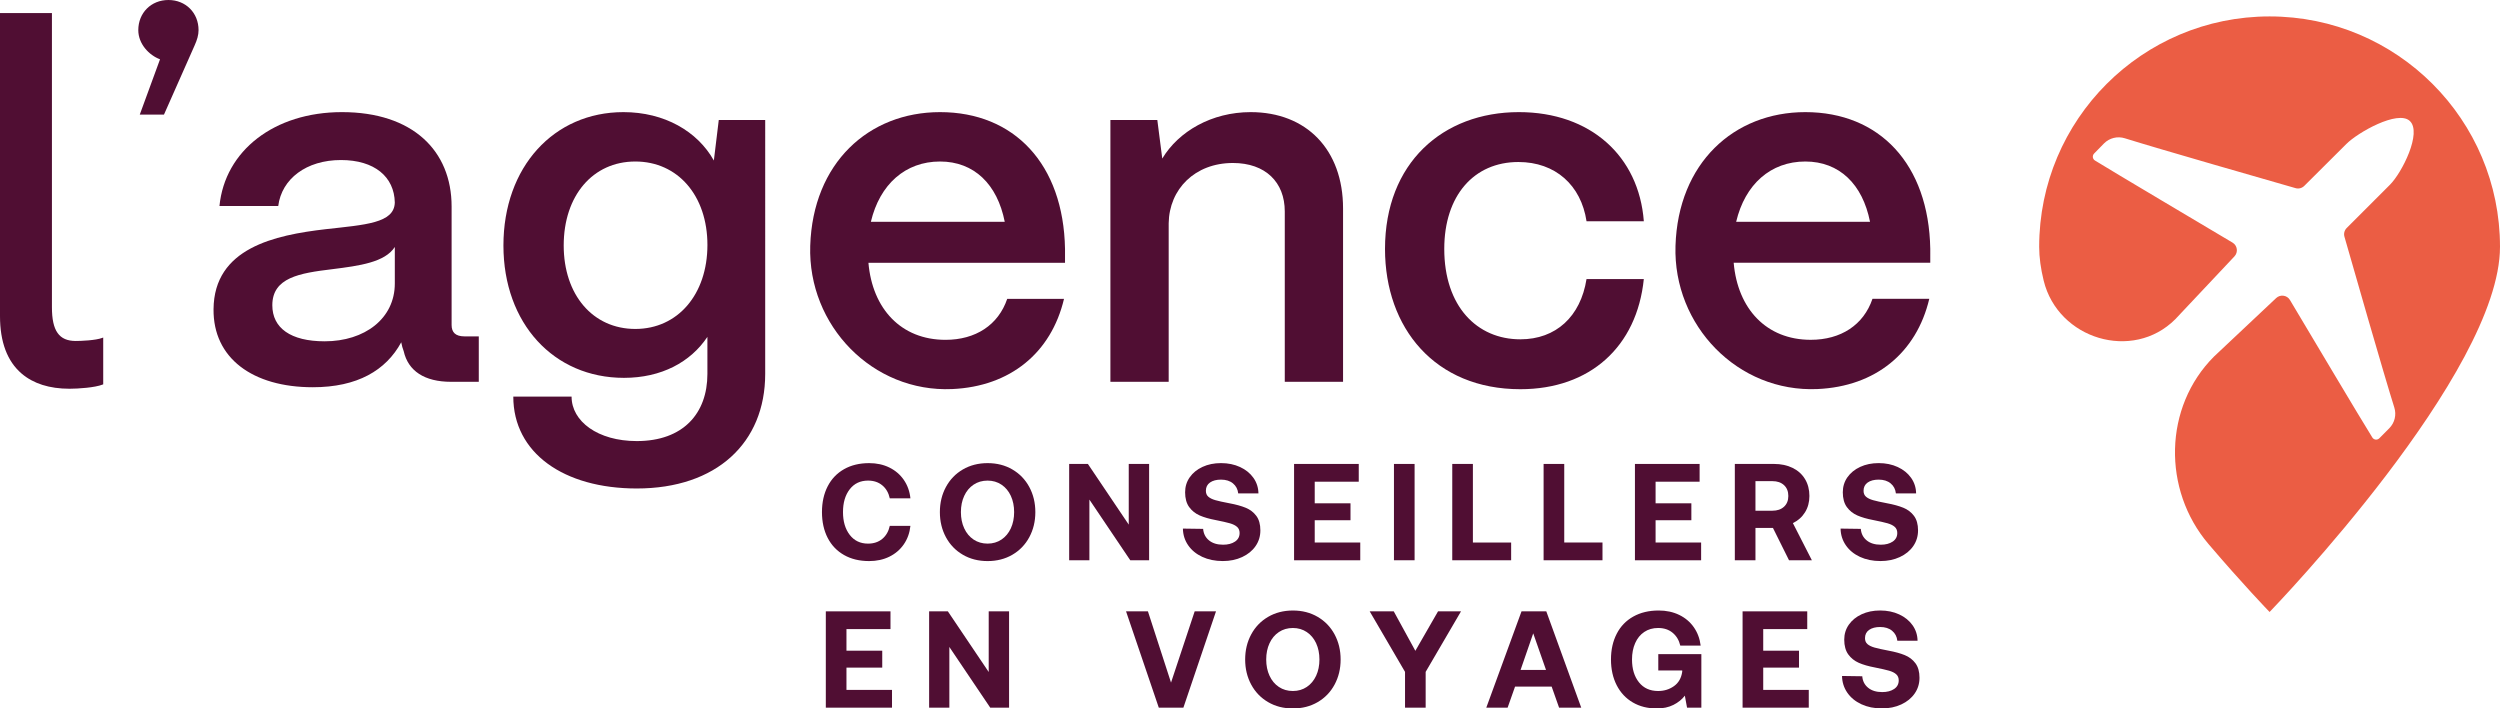 <?xml version="1.0" encoding="iso-8859-1"?>
<!-- Generator: Adobe Illustrator 29.7.1, SVG Export Plug-In . SVG Version: 9.03 Build 0)  -->
<svg version="1.1" id="Calque_1" xmlns="http://www.w3.org/2000/svg" xmlns:xlink="http://www.w3.org/1999/xlink" x="0px" y="0px"
	 viewBox="0 0 184.663 52.331" style="enable-background:new 0 0 184.663 52.331;" xml:space="preserve">
<path style="fill:#EB5D44;" d="M167.644,1.213c-9.4,0-17.02,7.62-17.02,17.02c0,0.781,0.118,1.619,0.333,2.498
	c1.059,4.32,6.575,5.995,9.72,2.85l4.37-4.642c0.29-0.308,0.222-0.803-0.141-1.019c-2.184-1.3-8.786-5.212-10.162-6.064
	c-0.181-0.112-0.21-0.361-0.062-0.514c0.301-0.31,0.733-0.75,0.733-0.75c0.403-0.403,0.994-0.549,1.537-0.378
	c2.34,0.737,10.751,3.15,12.611,3.683c0.23,0.066,0.472,0.002,0.642-0.166c0.808-0.8,3.113-3.1,3.113-3.1
	c0.851-0.851,3.789-2.515,4.677-1.702c0.932,0.853-0.575,3.832-1.459,4.716l-3.194,3.194c-0.169,0.169-0.235,0.413-0.169,0.644
	c0.532,1.871,2.947,10.29,3.684,12.619c0.171,0.54,0.028,1.127-0.37,1.529c-0.254,0.257-0.534,0.538-0.737,0.742
	c-0.152,0.152-0.402,0.125-0.516-0.057c-0.869-1.386-4.786-7.978-6.087-10.158c-0.216-0.362-0.711-0.43-1.019-0.14l-4.589,4.317
	c-3.724,3.724-3.82,9.845-0.404,13.853c2.501,2.934,4.405,4.91,4.504,5.012c0.004,0.004,0.005,0.004,0.009-0.001
	c0.322-0.333,17.015-17.659,17.015-26.968C184.664,8.833,177.044,1.213,167.644,1.213z"/>
<g>
	<path style="fill:#500E33;" d="M62.346,34.656c0.525-0.298,1.144-0.447,1.854-0.447c0.556,0,1.054,0.108,1.494,0.325
		s0.796,0.521,1.067,0.914c0.271,0.394,0.434,0.848,0.487,1.362h-1.524c-0.088-0.406-0.272-0.727-0.554-0.96
		c-0.281-0.234-0.632-0.351-1.052-0.351c-0.569,0-1.02,0.213-1.352,0.64s-0.498,0.989-0.498,1.688c0,0.69,0.166,1.251,0.498,1.682
		c0.332,0.43,0.782,0.646,1.352,0.646c0.42,0,0.771-0.117,1.052-0.351s0.466-0.555,0.554-0.961h1.524
		c-0.054,0.515-0.217,0.969-0.487,1.362c-0.271,0.393-0.627,0.697-1.067,0.914s-0.938,0.325-1.494,0.325
		c-0.711,0-1.329-0.148-1.854-0.447c-0.524-0.298-0.928-0.72-1.209-1.265c-0.281-0.546-0.422-1.181-0.422-1.905
		c0-0.726,0.141-1.36,0.422-1.906C61.418,35.375,61.822,34.954,62.346,34.656z"/>
	<path style="fill:#500E33;" d="M74.779,40.976c-0.535,0.312-1.145,0.468-1.829,0.468s-1.294-0.155-1.829-0.468
		c-0.535-0.312-0.952-0.743-1.25-1.295c-0.298-0.553-0.447-1.171-0.447-1.854c0-0.685,0.149-1.303,0.447-1.855
		s0.715-0.983,1.25-1.295s1.145-0.468,1.829-0.468s1.294,0.155,1.829,0.468c0.535,0.312,0.952,0.743,1.25,1.295
		c0.298,0.553,0.447,1.171,0.447,1.855c0,0.684-0.149,1.302-0.447,1.854S75.314,40.665,74.779,40.976z M71.913,39.854
		c0.298,0.199,0.644,0.3,1.036,0.3c0.386,0,0.729-0.101,1.026-0.3c0.298-0.2,0.528-0.477,0.691-0.829
		c0.162-0.352,0.243-0.752,0.243-1.198c0-0.447-0.081-0.848-0.243-1.199c-0.163-0.353-0.394-0.629-0.691-0.828
		c-0.298-0.2-0.641-0.3-1.026-0.3c-0.393,0-0.738,0.1-1.036,0.3c-0.299,0.199-0.529,0.476-0.691,0.828
		c-0.163,0.351-0.244,0.751-0.244,1.199c0,0.446,0.081,0.847,0.244,1.198C71.384,39.377,71.615,39.654,71.913,39.854z"/>
	<path style="fill:#500E33;" d="M78.974,34.269h1.383l3.018,4.482v-4.482h1.504v7.114h-1.392l-3.019-4.481v4.481h-1.494V34.269z"/>
	<path style="fill:#500E33;" d="M89.303,39.915c0.261,0.214,0.608,0.32,1.042,0.32c0.358,0,0.651-0.076,0.879-0.229
		c0.227-0.152,0.34-0.364,0.34-0.636c0-0.189-0.062-0.34-0.188-0.452c-0.125-0.111-0.302-0.199-0.528-0.264
		c-0.228-0.064-0.578-0.145-1.052-0.239c-0.468-0.088-0.86-0.201-1.179-0.34c-0.318-0.14-0.578-0.346-0.778-0.62
		c-0.199-0.274-0.3-0.639-0.3-1.093c0-0.413,0.114-0.782,0.341-1.107c0.228-0.325,0.542-0.581,0.945-0.768s0.858-0.279,1.367-0.279
		c0.521,0,0.99,0.097,1.407,0.29c0.416,0.192,0.745,0.459,0.985,0.797c0.24,0.339,0.364,0.722,0.371,1.148h-1.494
		c-0.033-0.305-0.162-0.55-0.386-0.736s-0.519-0.279-0.884-0.279c-0.339,0-0.61,0.071-0.813,0.213
		c-0.203,0.143-0.305,0.346-0.305,0.61c0,0.189,0.061,0.337,0.183,0.441c0.122,0.105,0.295,0.19,0.519,0.254
		c0.224,0.064,0.569,0.141,1.036,0.229c0.475,0.088,0.874,0.197,1.199,0.33c0.325,0.132,0.588,0.332,0.788,0.6
		c0.199,0.268,0.3,0.625,0.3,1.072c0,0.434-0.119,0.821-0.356,1.163c-0.236,0.342-0.567,0.611-0.99,0.808
		c-0.424,0.197-0.899,0.295-1.428,0.295c-0.569,0-1.076-0.104-1.52-0.31c-0.443-0.207-0.791-0.493-1.042-0.859
		c-0.25-0.365-0.379-0.775-0.386-1.229l1.494,0.021C88.898,39.418,89.042,39.702,89.303,39.915z"/>
	<path style="fill:#500E33;" d="M100.364,34.269v1.312h-3.252v1.596h2.643v1.25h-2.643v1.646h3.364v1.312h-4.889v-7.116H100.364z"/>
	<path style="fill:#500E33;" d="M104.489,34.269v7.114h-1.524v-7.114H104.489z"/>
	<path style="fill:#500E33;" d="M107.272,34.269h1.524v5.803h2.825v1.312h-4.35L107.272,34.269L107.272,34.269z"/>
	<path style="fill:#500E33;" d="M114.019,34.269h1.524v5.803h2.825v1.312h-4.35v-7.115H114.019z"/>
	<path style="fill:#500E33;" d="M125.542,34.269v1.312h-3.252v1.596h2.643v1.25h-2.643v1.646h3.364v1.312h-4.889v-7.116H125.542z"/>
	<path style="fill:#500E33;" d="M132.407,34.559c0.396,0.193,0.703,0.469,0.92,0.828s0.325,0.775,0.325,1.25
		c0,0.454-0.108,0.855-0.325,1.204s-0.516,0.615-0.895,0.798l1.402,2.744h-1.688l-1.188-2.389h-1.291v2.389h-1.524v-7.114h2.896
		C131.554,34.269,132.01,34.366,132.407,34.559z M130.917,37.724c0.359,0,0.646-0.098,0.859-0.294s0.319-0.461,0.319-0.793
		c0-0.339-0.106-0.606-0.319-0.803c-0.214-0.196-0.5-0.295-0.859-0.295h-1.25v2.185H130.917z"/>
	<path style="fill:#500E33;" d="M137.882,39.915c0.261,0.214,0.608,0.32,1.042,0.32c0.358,0,0.651-0.076,0.879-0.229
		c0.227-0.152,0.34-0.364,0.34-0.636c0-0.189-0.062-0.34-0.188-0.452c-0.125-0.111-0.302-0.199-0.528-0.264
		c-0.228-0.064-0.578-0.145-1.052-0.239c-0.468-0.088-0.86-0.201-1.179-0.34c-0.319-0.14-0.578-0.346-0.778-0.62
		c-0.199-0.274-0.299-0.639-0.299-1.093c0-0.413,0.113-0.782,0.34-1.107c0.228-0.325,0.542-0.581,0.945-0.768
		s0.858-0.279,1.367-0.279c0.521,0,0.99,0.097,1.407,0.29c0.416,0.192,0.745,0.459,0.985,0.797c0.24,0.339,0.364,0.722,0.371,1.148
		h-1.494c-0.033-0.305-0.162-0.55-0.386-0.736s-0.519-0.279-0.884-0.279c-0.339,0-0.61,0.071-0.813,0.213
		c-0.203,0.143-0.305,0.346-0.305,0.61c0,0.189,0.061,0.337,0.183,0.441c0.122,0.105,0.295,0.19,0.519,0.254
		c0.224,0.064,0.569,0.141,1.036,0.229c0.475,0.088,0.874,0.197,1.199,0.33c0.325,0.132,0.588,0.332,0.788,0.6
		c0.199,0.268,0.3,0.625,0.3,1.072c0,0.434-0.119,0.821-0.355,1.163c-0.237,0.342-0.568,0.611-0.991,0.808
		c-0.424,0.197-0.899,0.295-1.428,0.295c-0.569,0-1.076-0.104-1.52-0.31c-0.443-0.207-0.791-0.493-1.042-0.859
		c-0.25-0.365-0.379-0.775-0.386-1.229l1.494,0.021C137.477,39.418,137.621,39.702,137.882,39.915z"/>
	<path style="fill:#500E33;" d="M65.776,45.156v1.312h-3.252v1.596h2.643v1.25h-2.643v1.646h3.364v1.312h-4.889v-7.114h4.777V45.156
		z"/>
	<path style="fill:#500E33;" d="M68.63,45.156h1.383l3.018,4.482v-4.482h1.504v7.114h-1.392l-3.019-4.481v4.481H68.63V45.156z"/>
	<path style="fill:#500E33;" d="M84.791,45.156l1.707,5.265l1.748-5.265h1.575l-2.409,7.114h-1.818l-2.419-7.114H84.791z"/>
	<path style="fill:#500E33;" d="M97.329,51.863c-0.535,0.312-1.145,0.468-1.829,0.468s-1.294-0.155-1.829-0.468
		c-0.535-0.312-0.952-0.743-1.25-1.295c-0.298-0.553-0.447-1.171-0.447-1.854c0-0.685,0.149-1.303,0.447-1.855
		s0.715-0.983,1.25-1.295s1.145-0.468,1.829-0.468s1.294,0.155,1.829,0.468c0.535,0.312,0.952,0.743,1.25,1.295
		c0.298,0.553,0.447,1.171,0.447,1.855c0,0.684-0.149,1.302-0.447,1.854C98.282,51.12,97.865,51.551,97.329,51.863z M94.464,50.741
		c0.298,0.199,0.644,0.3,1.036,0.3c0.386,0,0.729-0.101,1.026-0.3c0.298-0.2,0.528-0.477,0.691-0.829
		c0.162-0.352,0.243-0.752,0.243-1.198c0-0.447-0.081-0.848-0.243-1.199c-0.163-0.353-0.394-0.629-0.691-0.828
		c-0.298-0.2-0.641-0.3-1.026-0.3c-0.393,0-0.738,0.1-1.036,0.3c-0.299,0.199-0.529,0.476-0.691,0.828
		c-0.163,0.352-0.244,0.752-0.244,1.199c0,0.446,0.081,0.847,0.244,1.198C93.935,50.264,94.165,50.541,94.464,50.741z"/>
	<path style="fill:#500E33;" d="M102.949,45.156l1.596,2.917l1.677-2.917h1.697l-2.612,4.472v2.643h-1.524v-2.643l-2.611-4.472
		H102.949z"/>
	<path style="fill:#500E33;" d="M112.388,45.156h1.829l2.581,7.114h-1.636l-0.549-1.555h-2.703l-0.549,1.555h-1.575L112.388,45.156z
		 M114.197,49.485l-0.945-2.703l-0.935,2.703H114.197z"/>
	<path style="fill:#500E33;" d="M120.644,45.542c0.532-0.298,1.157-0.447,1.875-0.447c0.562,0,1.067,0.108,1.515,0.325
		c0.446,0.217,0.808,0.521,1.082,0.914c0.274,0.394,0.441,0.844,0.503,1.353h-1.504c-0.095-0.4-0.285-0.717-0.569-0.95
		c-0.284-0.234-0.641-0.351-1.067-0.351c-0.393,0-0.734,0.098-1.026,0.294c-0.291,0.196-0.515,0.471-0.67,0.823
		c-0.156,0.353-0.234,0.756-0.234,1.21c0,0.697,0.171,1.26,0.514,1.687c0.342,0.427,0.814,0.641,1.417,0.641
		c0.44,0,0.83-0.121,1.169-0.361s0.542-0.595,0.609-1.062v-0.092h-1.768v-1.209h3.181v3.953h-1.057l-0.163-0.885
		c-0.21,0.278-0.491,0.505-0.844,0.682c-0.352,0.176-0.762,0.264-1.229,0.264c-0.671,0-1.262-0.148-1.773-0.447
		c-0.511-0.298-0.907-0.722-1.188-1.27c-0.281-0.549-0.422-1.183-0.422-1.9c0-0.726,0.143-1.36,0.427-1.906
		C119.703,46.262,120.112,45.84,120.644,45.542z"/>
	<path style="fill:#500E33;" d="M133.493,45.156v1.312h-3.252v1.596h2.643v1.25h-2.643v1.646h3.364v1.312h-4.889v-7.114h4.777
		V45.156z"/>
	<path style="fill:#500E33;" d="M137.989,50.801c0.261,0.214,0.608,0.32,1.042,0.32c0.358,0,0.651-0.076,0.879-0.229
		c0.227-0.152,0.34-0.364,0.34-0.636c0-0.189-0.062-0.34-0.188-0.452c-0.125-0.111-0.302-0.199-0.528-0.264
		c-0.228-0.064-0.578-0.145-1.052-0.239c-0.468-0.088-0.86-0.201-1.179-0.34c-0.318-0.14-0.578-0.346-0.778-0.62
		c-0.199-0.274-0.3-0.639-0.3-1.093c0-0.413,0.114-0.782,0.341-1.107c0.228-0.325,0.542-0.581,0.945-0.768s0.858-0.279,1.367-0.279
		c0.521,0,0.99,0.097,1.407,0.29c0.416,0.192,0.745,0.459,0.985,0.797c0.24,0.339,0.364,0.722,0.371,1.148h-1.494
		c-0.033-0.305-0.162-0.55-0.386-0.736s-0.519-0.279-0.884-0.279c-0.339,0-0.61,0.071-0.813,0.213
		c-0.203,0.143-0.305,0.346-0.305,0.61c0,0.189,0.061,0.337,0.183,0.441c0.122,0.105,0.295,0.19,0.519,0.254
		c0.224,0.064,0.569,0.141,1.036,0.229c0.475,0.088,0.874,0.197,1.199,0.33c0.325,0.132,0.588,0.332,0.788,0.6
		c0.199,0.268,0.3,0.625,0.3,1.072c0,0.434-0.119,0.821-0.356,1.163c-0.236,0.342-0.567,0.611-0.99,0.808
		c-0.424,0.197-0.899,0.295-1.428,0.295c-0.569,0-1.076-0.104-1.52-0.31c-0.443-0.207-0.791-0.493-1.042-0.859
		c-0.25-0.365-0.379-0.775-0.386-1.229l1.495,0.022C137.583,50.305,137.728,50.588,137.989,50.801z"/>
</g>
<path style="fill:#500E33;" d="M5.596,25.186c-1.234,0-1.76-0.745-1.76-2.491V0.964H0V23.35c0,1.908,0.536,3.335,1.592,4.24
	c0.87,0.746,2.061,1.124,3.542,1.124c0.649,0,1.89-0.084,2.458-0.312l0.032-0.013v-3.458l-0.068,0.026
	C7.069,25.145,5.976,25.186,5.596,25.186"/>
<path style="fill:#500E33;" d="M12.441,0c-1.277,0-2.226,0.949-2.226,2.226c0,1.021,0.803,1.86,1.605,2.153l-1.496,4.086h1.788
	l2.262-5.108c0.182-0.401,0.292-0.766,0.292-1.131C14.667,0.948,13.718,0,12.441,0"/>
<path style="fill:#500E33;" d="M29.163,20.942c0,2.591-2.226,4.269-5.181,4.269c-2.517,0-3.867-0.985-3.867-2.663
	c0-2.043,2.006-2.372,4.414-2.663c2.043-0.255,3.904-0.511,4.634-1.642V20.942z M33.358,24.006V15.25
	c0-4.123-2.882-6.968-8.099-6.968c-4.998,0-8.647,2.846-9.048,6.932h4.341c0.256-2.007,2.08-3.393,4.633-3.393
	c2.481,0,3.94,1.241,3.977,3.138c-0.037,1.532-2.189,1.642-5.108,1.97c-3.758,0.438-8.245,1.386-8.281,5.91
	c-0.037,3.612,2.882,5.764,7.333,5.764c3.284,0,5.4-1.24,6.531-3.32c0.037,0.219,0.109,0.474,0.182,0.657
	c0.329,1.459,1.533,2.262,3.503,2.262h2.043v-3.356h-1.058C33.65,24.845,33.358,24.554,33.358,24.006"/>
<path style="fill:#500E33;" d="M46.928,24.298c-3.137,0-5.29-2.517-5.29-6.166c0-3.684,2.153-6.202,5.29-6.202
	c3.137,0,5.326,2.518,5.326,6.166S50.065,24.298,46.928,24.298 M52.729,11.857c-1.204-2.153-3.648-3.575-6.677-3.575
	c-5.144,0-8.866,4.049-8.866,9.85c0,5.765,3.721,9.778,8.902,9.778c2.773,0,4.925-1.168,6.165-3.028v2.736
	c0,2.919-1.788,4.962-5.217,4.962c-2.882,0-4.816-1.459-4.816-3.284h-4.305c0,4.159,3.721,6.786,9.121,6.786
	c5.874,0,9.486-3.357,9.486-8.464V8.865h-3.43L52.729,11.857z"/>
<path style="fill:#500E33;" d="M64.328,16.381c0.656-2.772,2.553-4.451,5.107-4.451c2.517,0,4.232,1.679,4.78,4.451H64.328z
	 M69.436,8.282c-5.272,0-9.397,3.757-9.588,9.878C59.664,24.048,64.454,29,70.339,28.738c4.278-0.191,7.309-2.671,8.255-6.664
	h-4.195c-0.656,1.933-2.335,3.028-4.561,3.028c-3.284,0-5.4-2.299-5.691-5.691h14.521v-1.022
	C78.557,12.113,74.909,8.282,69.436,8.282"/>
<path style="fill:#500E33;" d="M92.382,8.282c-2.882,0-5.326,1.423-6.531,3.429l-0.365-2.846H82.02v19.336h4.305V16.49
	c0.037-2.517,1.934-4.451,4.743-4.451c2.408,0,3.832,1.423,3.832,3.576v12.586h4.305V15.396
	C99.205,11.055,96.505,8.282,92.382,8.282"/>
<path style="fill:#500E33;" d="M112.155,11.967c2.736,0,4.633,1.715,5.035,4.378h4.232c-0.365-4.816-3.94-8.063-9.231-8.063
	c-5.618,0-9.887,3.758-9.887,10.106c0,5.838,3.685,10.361,9.996,10.361c5.145,0,8.61-3.137,9.121-8.136h-4.232
	c-0.438,2.773-2.262,4.451-4.889,4.451c-3.21,0-5.619-2.445-5.619-6.677C106.681,14.448,108.871,11.967,112.155,11.967"/>
<path style="fill:#500E33;" d="M128.242,16.381c0.656-2.773,2.553-4.451,5.107-4.451c2.518,0,4.232,1.678,4.78,4.451H128.242z
	 M142.58,18.388c-0.109-6.275-3.758-10.106-9.231-10.106c-5.272,0-9.397,3.756-9.588,9.877c-0.184,5.888,4.605,10.84,10.49,10.578
	c4.278-0.191,7.31-2.671,8.256-6.665h-4.196c-0.656,1.934-2.335,3.028-4.561,3.028c-3.283,0-5.399-2.298-5.691-5.691h14.521V18.388z
	"/>
</svg>
